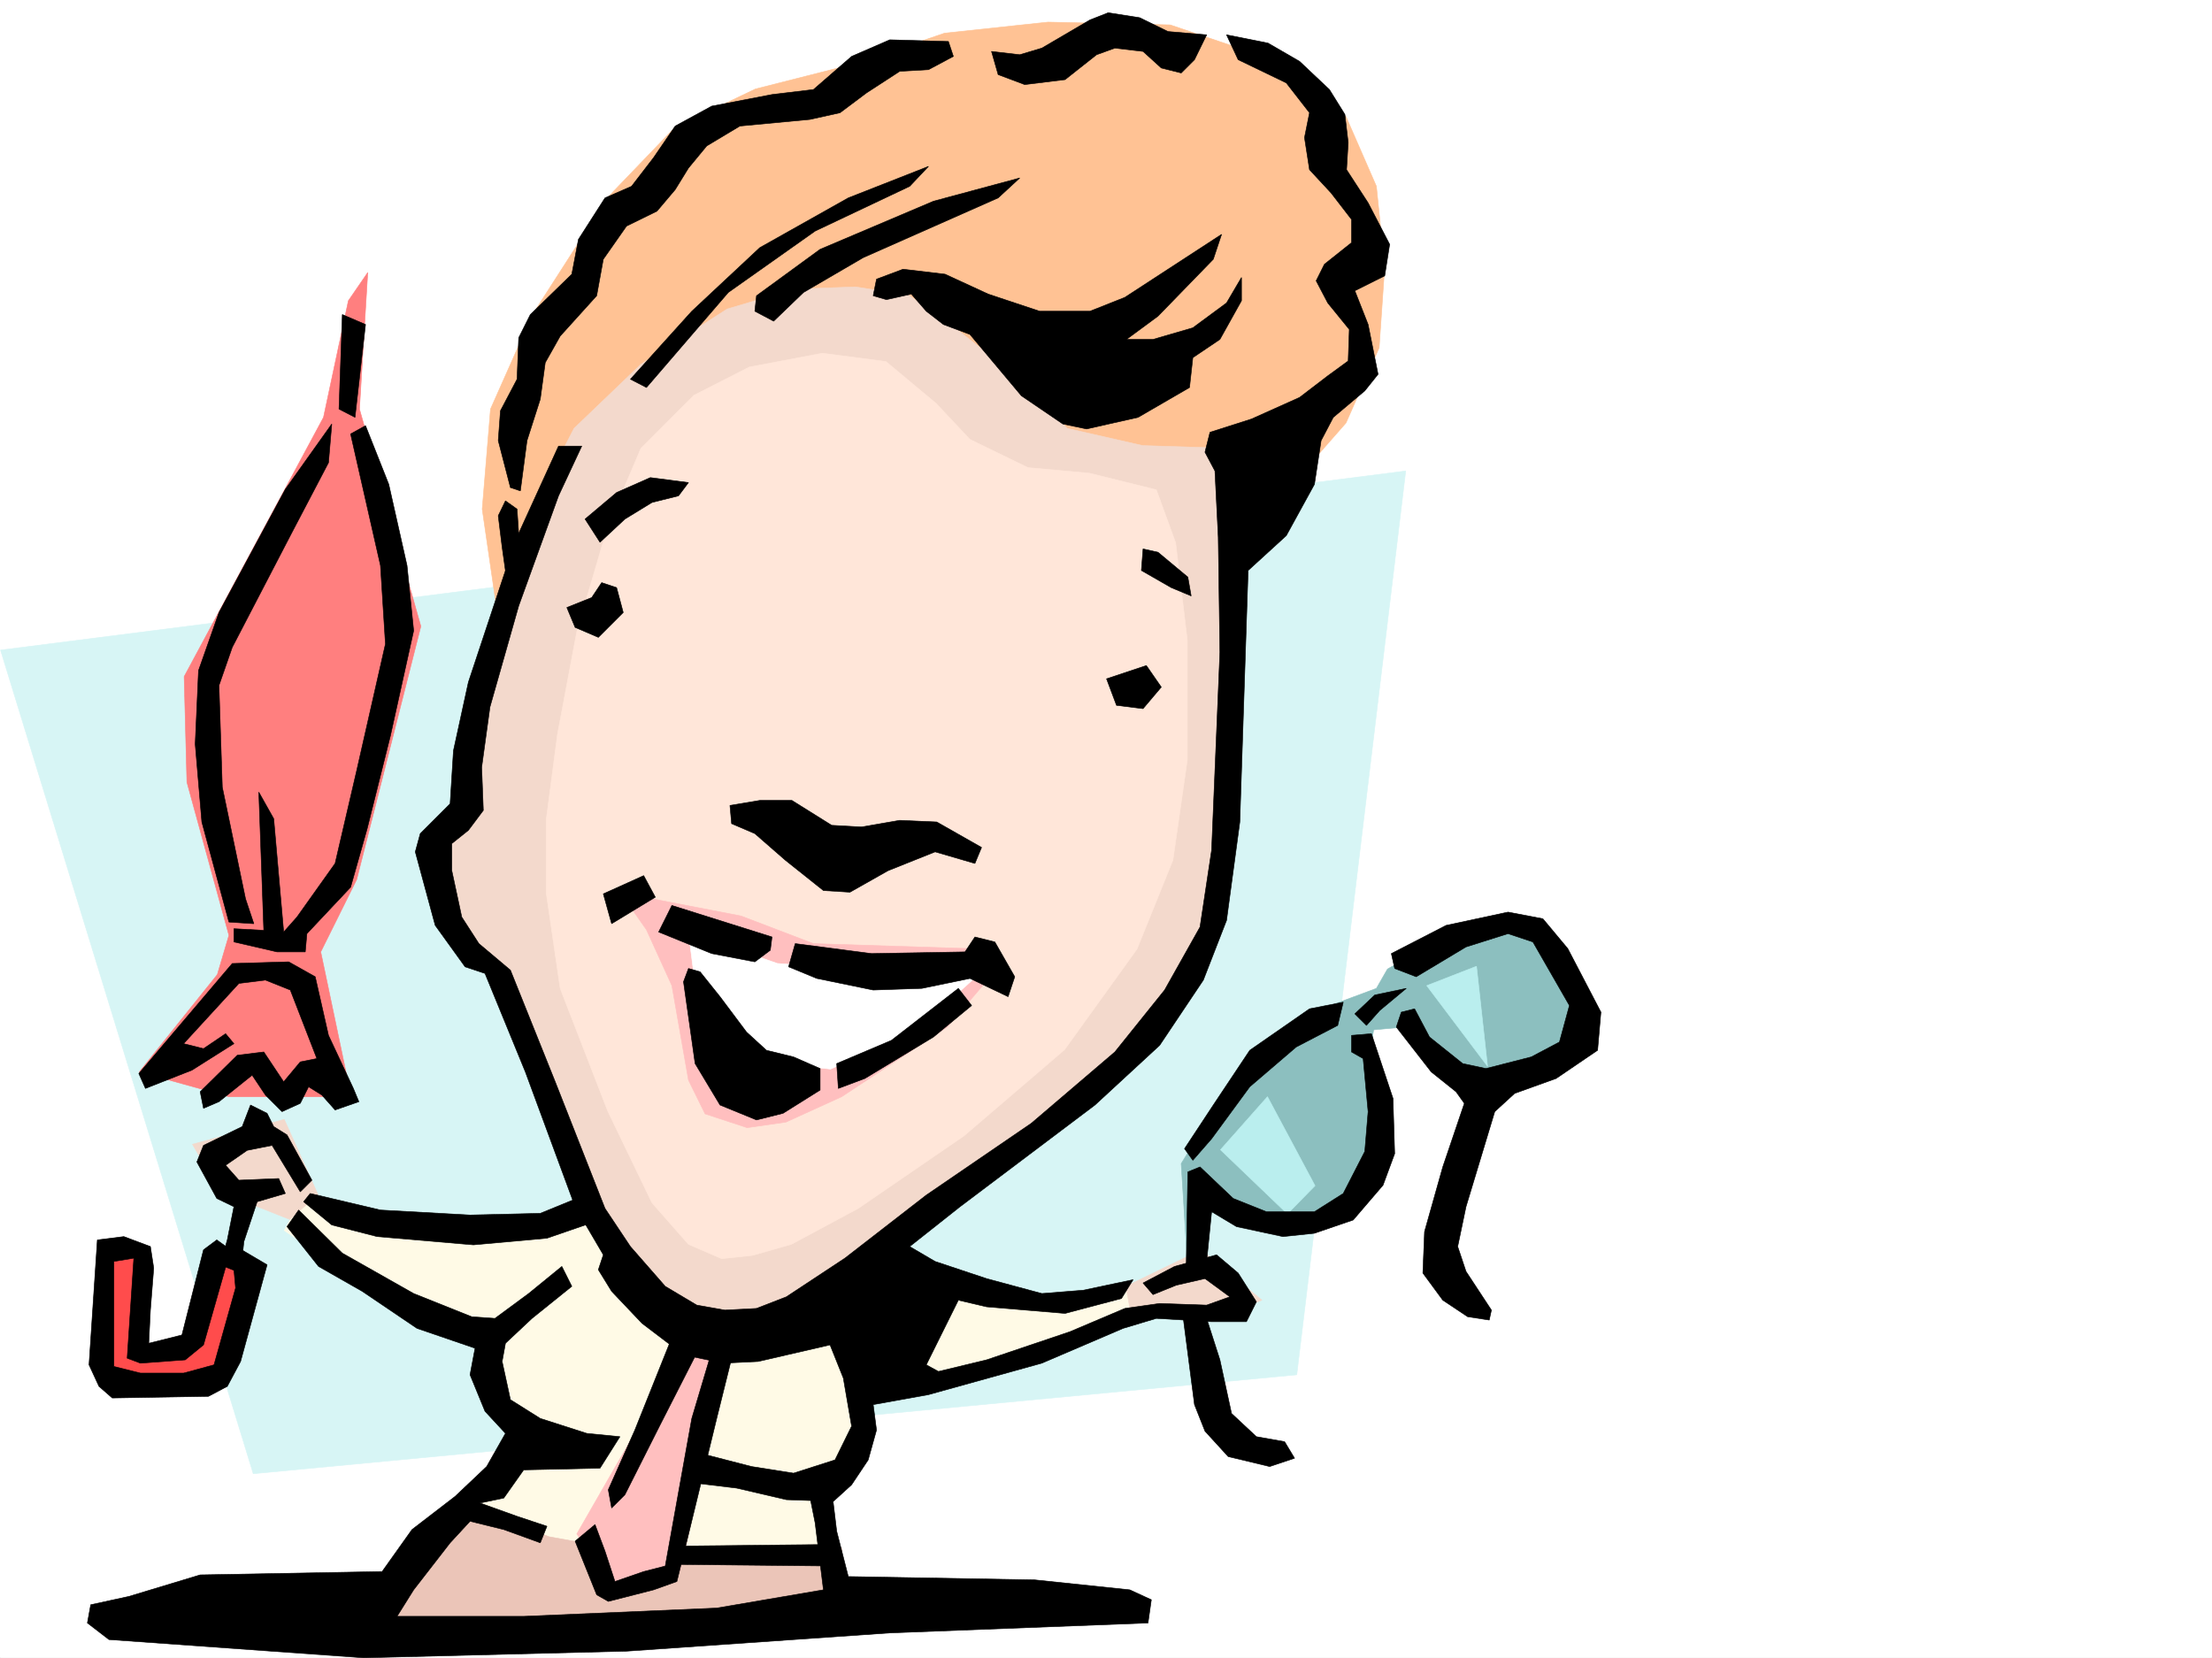 <svg xmlns="http://www.w3.org/2000/svg" width="2997.016" height="2246.668"><rect width="100%" height="100%" fill="#333333" stroke="none"/><defs><clipPath id="a"><path d="M0 0h2997v2244.137H0Zm0 0"/></clipPath></defs><path fill="#fff" d="M0 2246.297h2997.016V0H0Zm0 0"/><g clip-path="url(#a)" transform="translate(0 2.16)"><path fill="#fff" fill-rule="evenodd" stroke="#fff" stroke-linecap="square" stroke-linejoin="bevel" stroke-miterlimit="10" stroke-width=".743" d="M.742 2244.137h2995.531V-2.16H.743Zm0 0"/></g><path fill="#d7f5f5" fill-rule="evenodd" stroke="#d7f5f5" stroke-linecap="square" stroke-linejoin="bevel" stroke-miterlimit="10" stroke-width=".743" d="m.742 880.844 1903.86-242.692-147.606 1224.649-1413.855 134.074Zm0 0"/><path fill="#ffc294" fill-rule="evenodd" stroke="#ffc294" stroke-linecap="square" stroke-linejoin="bevel" stroke-miterlimit="10" stroke-width=".743" d="M672.09 818.676 653.36 689.84l11.222-135.559 56.93-128.09 101.933-158.785 90.633-94.386 109.403-52.434 135.601-34.45 120.66-41.21 140.098-14.977 165.586 3.754 166.332 56.188 71.945 68.152 41.172 94.387 11.262 109.363-7.508 109.324-44.926 101.895-79.453 90.633-83.164 79.37zm0 0"/><path fill="#8cbfbf" fill-rule="evenodd" stroke="#8cbfbf" stroke-linecap="square" stroke-linejoin="bevel" stroke-miterlimit="10" stroke-width=".743" d="m2068.703 1241.113-101.894 22.48-86.918 49.423-15.016 26.238-90.633 33.703-113.156 105.61-60.684 98.101 8.25 131.848 33.703-67.41 109.403 26.195 75.66-26.195 33.742-75.66-7.508-124.337 7.508-45.707 41.211-3.754 60.684 68.188 68.191 18.73 113.113-59.941-7.504-68.148zm0 0"/><path fill="#baeeee" fill-rule="evenodd" stroke="#baeeee" stroke-linecap="square" stroke-linejoin="bevel" stroke-miterlimit="10" stroke-width=".743" d="m2000.512 1309.262-67.446 26.238 82.422 109.363zm-283.239 176.773-63.656 71.906 90.633 86.88 37.457-38.2zm0 0"/><path fill="#fffae6" fill-rule="evenodd" stroke="#fffae6" stroke-linecap="square" stroke-linejoin="bevel" stroke-miterlimit="10" stroke-width=".743" d="m412.074 1618.621 105.649 37.461 131.882 3.715 188.817-33.707 561.945 135.601 125.121-18.73 22.48 29.95-253.25 94.39-135.636 33.703-3.715 83.125-33.746 30.734 7.508 101.856-158.863 18.726-192.528-7.504-150.613-45.672-30.734-29.988 121.406-98.101-49.461-68.153-7.508-67.406-150.574-68.191-125.117-83.13zm0 0"/><path fill="#ebc5b8" fill-rule="evenodd" stroke="#ebc5b8" stroke-linecap="square" stroke-linejoin="bevel" stroke-miterlimit="10" stroke-width=".743" d="m627.125 2037.305 116.871 44.964 128.129 23.188 268.227-8.21 3.753 71.905-140.093 37.457-418.84 15.72-101.895-34.45zm0 0"/><path fill="#ffbfbf" fill-rule="evenodd" stroke="#ffbfbf" stroke-linecap="square" stroke-linejoin="bevel" stroke-miterlimit="10" stroke-width=".743" d="m932.809 1814.867-151.356 263.649 49.461 68.152 90.672-18.727 71.164-313.074zm0 0"/><path fill="#ff4c4c" fill-rule="evenodd" stroke="#ff4c4c" stroke-linecap="square" stroke-linejoin="bevel" stroke-miterlimit="10" stroke-width=".743" d="m283.203 1693.5-29.953 132.586-64.438-7.465-3.753-121.367h-52.43l3.75 181.266 165.55-11.22 41.993-158.784zm0 0"/><path fill="#ff7f7f" fill-rule="evenodd" stroke="#ff7f7f" stroke-linecap="square" stroke-linejoin="bevel" stroke-miterlimit="10" stroke-width=".743" d="m472.016 407.46-33.704 158.044-188.816 351.273 3.754 143.067 56.93 207.504-15.72 53.175-105.648 131.809 121.368 33.703h165.59l-41.211-196.242 48.718-98.102 86.918-343.066-83.164-294.344 11.219-185.02Zm0 0"/><path fill="#f3d9cc" fill-rule="evenodd" stroke="#f3d9cc" stroke-linecap="square" stroke-linejoin="bevel" stroke-miterlimit="10" stroke-width=".743" d="m1525.488 1742.96 101.895-49.46 82.422 68.191-29.993 11.22-146.859 11.222zM430.805 1618.621l-45.668-101.855-124.38 33.707 37.458 64.398 94.387 37.457zm863.914-1173.703-63.696-44.965-71.941-11.223-83.168 3.012-90.633 26.942-116.91 74.914-90.633 86.882-52.472 101.856-53.176 170.043-26.235 162.539-11.222 67.41-49.461 64.399 23.223 113.113 59.941 60.683 131.883 331.805 79.414 109.363 98.14 33.704 90.672-11.262 83.168-52.434 162.578-128.793 131.883-109.363 105.649-94.387 79.41-109.363 26.2-113.078 18.769-199.996-3.754-192.489-7.508-176.773-116.871-3.754-101.895-23.223-75.699-75.66zm0 0"/><path fill="#ffe6d9" fill-rule="evenodd" stroke="#ffe6d9" stroke-linecap="square" stroke-linejoin="bevel" stroke-miterlimit="10" stroke-width=".743" d="m1200.293 489.844-86.137-11.219-98.926 18.727-74.914 38.203-71.945 71.902-44.926 105.61-41.992 143.066-26.2 139.312-14.972 113.86v101.855l18.727 128.094 64.437 166.254 59.942 124.336 49.422 56.187 44.964 19.473 41.954-4.496 52.472-14.977 90.637-48.68 143.105-98.14 136.38-116.832 98.14-136.34 48.719-120.586 19.472-135.558v-162.54l-15.758-131.804-26.195-71.906-90.676-22.485-83.164-7.504-78.668-38.203-45.71-48.68zm0 0"/><path fill="#ffbfbf" fill-rule="evenodd" stroke="#ffbfbf" stroke-linecap="square" stroke-linejoin="bevel" stroke-miterlimit="10" stroke-width=".743" d="m868.371 1214.914 135.64 26.2 98.141 37.456 234.52 7.47 7.508 34.483-60.723 71.126-143.105 94.386-75.66 34.446-52.43 7.507-56.969-18.726-22.484-45.711-22.48-128.051-34.45-75.66-26.234-37.457zm0 0"/><path fill="#fff" fill-rule="evenodd" stroke="#fff" stroke-linecap="square" stroke-linejoin="bevel" stroke-miterlimit="10" stroke-width=".743" d="m932.809 1263.594 120.625 41.918 268.265 18.726-79.453 71.164-116.871 53.176-105.648-11.223-71.903-56.93zm0 0"/><path fill-rule="evenodd" stroke="#000" stroke-linecap="square" stroke-linejoin="bevel" stroke-miterlimit="10" stroke-width=".743" d="m854.14 513.813 83.165-92.118 92.16-86.14 119.879-67.407 108.66-42.699-25.492 26.98-128.094 60.645-117.652 83.164-110.887 128.836zm0 0"/><path fill-rule="evenodd" stroke="#000" stroke-linecap="square" stroke-linejoin="bevel" stroke-miterlimit="10" stroke-width=".743" d="m1024.969 400.734 86.176-62.91 153.586-65.18 116.906-31.476-29.246 26.98-182.793 80.899-80.938 47.191-40.469 38.946-25.453-13.489zm162.617-22.48 35.93-13.488 56.968 6.761 58.418 26.942 69.676 23.226h68.191l47.231-18.73 131.102-85.395-11.22 33.703-74.956 77.145-42.695 31.477h35.972l53.957-15.72 45.668-33.702 20.254-34.489v31.477l-29.246 52.434-36.676 24.71-4.496 40.47-69.715 40.429-69.68 15.719-32.214-6.727-56.188-38.2-69.676-83.128-35.972-13.488-23.227-17.985-20.215-23.226-33.742 7.508-17.95-5.243zM792.715 703.332l42.695-35.973 45.707-20.214 51.692 6.726-13.489 17.984-35.933 8.993-36.715 22.484-33.742 31.434zm755.995 40.43 20.216 4.496 40.469 33.703 4.496 25.492-26.977-11.258-40.469-23.226zm-780.706 79.41 33.703-13.488 13.488-20.215 20.215 6.726 8.992 33.703-33.703 33.704-31.476-13.489zM700.555 689.84l2.23 33.707 8.992 35.973-22.484 45.668-8.953-63.657-5.277-42.695 9.773-20.215zm-8.993-29.207-16.5-63.653 3.008-40.468 22.485-42.7 2.23-56.148 15.754-31.473 56.188-54.664 8.992-47.191 35.972-56.188 35.973-15.718 29.95-38.946 29.21-42.695 49.461-26.98 81.68-15.72 56.187-6.76 51.688-44.927 51.691-22.484 79.45 2.27 6.726 20.214-33.703 17.985-38.984 2.23-44.926 29.207-35.973 26.98-40.465 8.993-95.172 8.992-44.925 26.941-24.75 29.989-17.985 29.207-24.71 29.207-41.216 20.215-31.472 44.925-8.996 49.461-49.422 54.664-20.254 35.973-6.723 49.422-17.988 56.187-8.992 68.149zm651.836-590.957 38.239 4.457 29.953-8.953 65.18-38.2 24.75-9.738 42.695 6.727 38.203 18.73 52.469 4.496-16.5 33.703-17.985 17.985-26.98-6.762-24.711-22.445-38.2-4.496-24.75 8.953-42.699 33.746-54.699 6.723-35.972-13.489zM463.805 426.191l-4.496 128.09 21.699 11.223 14.234-125.824zM1499.25 919.79l53.957-17.99 20.215 29.212-24.711 29.207-35.973-4.496zm0 0"/><path fill-rule="evenodd" stroke="#000" stroke-linecap="square" stroke-linejoin="bevel" stroke-miterlimit="10" stroke-width=".743" d="m1661.828 47.195 56.227 11.22 42.695 24.71 40.469 38.203 20.957 33.703 4.496 38.2-2.227 36.714 29.207 44.93 29.207 56.184-6.722 42.699-40.469 20.215 17.984 45.707 13.489 67.41-17.985 22.48-42.695 35.934-16.504 31.476-8.992 59.157-38.2 69.636-51.69 47.196-11.262 340.793-17.985 133.332-31.437 80.898-59.196 88.406-87.664 80.899-182.832 137.785-68.187 53.961 34.484 20.215 69.676 23.223 74.918 20.214 56.184-4.496 67.449-14.23-15.72 25.453-76.44 20.215-106.391-8.953-38.2-8.993-43.48 87.622 16.5 8.992 65.18-15.72 113.117-38.198L1524 1772.91l47.195-6.723 63.692 2.227 31.437-11.223-33.703-24.71-38.945 8.956-31.473 12.747-13.492-15.72 42.7-22.483 56.929-15.72 29.246 24.716 24.71 38.94-13.487 26.981h-47.196l-74.914-4.496-44.965 13.489-110.144 47.195-153.586 42.656-74.918 13.488 4.5 34.45-11.262 40.468-22.484 33.704-24.711 22.484-63.691-2.27-67.45-15.718-56.187-6.766 6.765-40.426 69.676 17.985 56.93 8.992 56.187-17.985 22.48-45.707-11.218-65.14-17.988-44.969-97.399 22.484-47.191 2.27-53.961-11.262-56.184-42.699-41.214-43.438-17.985-29.21 6.727-20.215-38.203-65.18-67.446-182.75L657.113 1319l-26.976-8.992-40.469-56.149-26.98-99.629 6.726-24.71 40.469-40.47 4.496-71.902 20.254-92.863 63.652-191.746 58.457-128.094h31.477l-31.477 67.41-53.957 149.051-38.945 137.082-11.223 81.64 2.23 58.419-20.214 26.976-22.485 17.989v36.675l13.493 62.91 23.222 35.973 42.7 35.934 60.683 151.316 67.445 171.532 34.45 51.691 47.191 53.918 42.738 25.453 38.2 6.766 42.699-2.27 40.469-15.719 79.41-52.43 110.144-85.394 142.363-97.36 113.157-96.616 67.406-83.91 47.977-85.395 15.718-104.121 11.223-268.149-2.23-155.773-4.497-89.89-13.488-25.458 6.766-26.976 56.183-17.95 65.18-29.246 38.203-29.207 27.719-20.214 1.488-42.696-29.207-35.933-15.719-29.993 11.223-22.441 36.715-29.207v-31.477l-27.723-35.933-29.207-31.477-6.765-43.437 6.765-33.703-31.476-40.47-65.18-31.437zm0 0"/><path fill-rule="evenodd" stroke="#000" stroke-linecap="square" stroke-linejoin="bevel" stroke-miterlimit="10" stroke-width=".743" d="m988.996 1091.32 40.469-6.765h43.476l53.922 33.707 40.469 2.265 51.687-8.992 50.207 2.227 60.684 34.488-8.996 21.7-53.918-15.72-63.695 25.458-51.688 29.207-35.972-2.23-51.692-41.212-41.21-35.933-31.477-13.489zm-171.57 119.84 54.699-24.71 15.758 29.21-59.2 35.93zm92.902 15.719 135.637 42.7-2.27 17.983-20.957 15.72-58.453-11.223-71.906-29.207zm167.113 51.691 103.38 13.489 126.644-2.266 13.449-20.215 26.98 6.723 26.981 47.195-8.996 26.98-51.688-24.71-65.18 13.488-65.925 2.227-76.438-15.715-38.203-15.758zm0 0"/><path fill-rule="evenodd" stroke="#000" stroke-linecap="square" stroke-linejoin="bevel" stroke-miterlimit="10" stroke-width=".743" d="m1133.625 1441.11 74.176-31.477 90.672-70.38 17.984 23.188-51.727 42.696-92.902 56.187-35.972 13.489zm-185.059-124.34 26.98 33.707 35.93 47.933 26.981 24.711 36.715 8.996 35.972 15.719v29.207l-50.207 31.473-35.968 8.996-49.422-20.215-33.746-56.188-15.719-110.847 6.727-17.988zM495.242 576.727l31.473 79.41 24.75 110.105 8.996 88.367-31.477 142.325-31.476 125.824-22.48 79.41-59.2 62.914-2.226 24.711h-38.243l-58.414-13.492v-17.945l40.47 2.23-6.767-187.25 20.215 35.969 13.489 153.547 17.988-20.254 51.687-72.649 29.25-125.824 38.942-171.531-6.723-106.352-40.469-178.258zm0 0"/><path fill-rule="evenodd" stroke="#000" stroke-linecap="square" stroke-linejoin="bevel" stroke-miterlimit="10" stroke-width=".743" d="m449.531 574.496-62.91 88.367-89.93 167.035-27.722 78.668-4.496 99.59 8.992 105.606 36.715 135.601 33.742 2.227-11.258-33.703-31.476-151.278-4.497-137.828 17.985-51.691 80.937-155.774 49.461-94.386zm-134.855 731.016L188.07 1454.598l8.992 20.215 62.915-24.711 56.968-35.973-11.261-13.488-29.95 20.253-26.98-6.765 74.914-81.64 35.973-4.497 33.707 13.488 35.968 92.864-22.48 4.496-22.484 26.98-26.938-40.43-35.973 4.458-50.203 49.46 4.496 22.446 20.957-8.953 44.965-35.973 17.985 26.977 22.484 22.445 24.71-11.223 11.263-22.48 17.984 11.258 17.945 20.215 32.22-11.22-7.466-17.987-33.707-71.907-17.984-79.41-35.973-20.215zm466.777 318.351-49.422 20.215-95.172 2.266-121.363-6.762-95.172-22.445-8.992 11.222 38.2 31.438 61.464 15.754 130.36 11.222 99.667-8.992 65.18-22.484zm0 0"/><path fill-rule="evenodd" stroke="#000" stroke-linecap="square" stroke-linejoin="bevel" stroke-miterlimit="10" stroke-width=".743" d="m422.594 1599.152-33.746-61.425-17.985-11.223-8.992-17.988-22.445-11.22-11.258 29.208-52.434 25.453-8.996 22.484 26.98 49.422 23.227 11.219-8.992 44.969-9.738 33.703 27.723 11.223 4.496-42.7 17.988-53.918 38.2-11.222-8.993-20.254-53.961 2.27-17.984-20.215 29.246-20.254 33.707-6.727 38.199 62.914zm0 0"/><path fill-rule="evenodd" stroke="#000" stroke-linecap="square" stroke-linejoin="bevel" stroke-miterlimit="10" stroke-width=".743" d="m131.883 1680.05-11.258 169.263 13.488 29.206 17.985 15.72 130.359-2.227 25.496-13.492 17.984-33.704 35.934-131.062-38.203-22.484-6.723 29.207 2.227 24.714-29.207 104.122-41.211 11.222H190.3l-35.973-8.992v-142.285l26.98-4.496-8.996 135.558 17.989 6.766 60.683-4.5 24.75-20.254L312.45 1693.5l-18.73-13.45-17.985 13.45-29.246 115.383-44.93 11.223 2.231-44.926 4.496-56.93-4.496-29.207-35.973-13.492zm0 0"/><path fill-rule="evenodd" stroke="#000" stroke-linecap="square" stroke-linejoin="bevel" stroke-miterlimit="10" stroke-width=".743" d="m404.605 1639.582-15.757 22.48 42.738 53.919 59.156 33.706 74.215 50.204 78.668 26.941-6.766 35.969 20.254 49.426 27.723 29.949-25.492 44.965-42.7 40.43-58.453 44.964-40.468 56.89-246.485 4.497-96.656 29.207-51.691 11.262-4.496 24.71 29.207 22.481 345.41 24.715 355.886-8.996 356.633-24.711 349.906-13.488 4.497-31.477-29.207-13.45-128.875-13.488-252.508-4.496-15.719-61.43-6.762-56.183h-31.437l8.992 44.965 11.223 90.633-144.594 24.71-261.5 11.223h-171.57l22.484-35.933 49.422-63.695 26.976-29.208 45.711 11.262 49.461 17.946 8.992-22.442-40.468-13.492-50.203-17.985 32.218-6.726 26.977-38.2 103.383-2.269 26.976-42.695-44.965-4.496-62.91-20.215-40.469-25.453-11.222-51.692 4.496-24.71 35.934-33.704 53.957-43.441-13.489-26.98-44.965 36.714-45.707 33.707-31.437-2.27-78.668-31.437-96.656-54.699zm0 0"/><path fill-rule="evenodd" stroke="#000" stroke-linecap="square" stroke-linejoin="bevel" stroke-miterlimit="10" stroke-width=".743" d="M912.594 1806.617 860.16 1937.68l-35.973 80.898 4.497 24.711 17.988-17.95 47.937-95.128 58.453-114.602zm0 0"/><path fill-rule="evenodd" stroke="#000" stroke-linecap="square" stroke-linejoin="bevel" stroke-miterlimit="10" stroke-width=".743" d="m964.285 1831.328-26.98 90.633-35.973 199.996-29.207 7.469-38.941 13.488-13.493-41.172-13.488-35.973-26.98 22.485 29.207 72.648 15.757 8.993 61.426-15.72 31.477-11.26 13.488-54.661 40.469-166.293 24.71-99.629zm0 0"/><path fill-rule="evenodd" stroke="#000" stroke-linecap="square" stroke-linejoin="bevel" stroke-miterlimit="10" stroke-width=".743" d="m1122.367 2092.75-212.039 2.227 2.266 24.71 216.535 2.27zm487.028-504.86-2.227 130.36 27.719-8.992 6.726-67.41 33.703 20.215 62.953 13.488 42.696-4.496 52.473-17.985 40.43-47.195 15.757-42.695-2.27-74.88-29.207-87.66-26.976 2.266v22.485l15.754 8.953 6.726 71.906-4.496 53.957-29.207 56.93-38.984 24.71h-65.18l-44.965-17.984-44.926-42.699zm-4.497-31.437 38.985-59.156 49.422-74.176 80.937-56.184 45.707-8.996-7.508 31.477-56.187 29.207-62.95 53.922-51.69 70.418-25.454 29.207zm280.231-264.394 74.172-38.2 83.91-17.988 47.191 8.996 33.746 40.43 44.926 86.137-4.5 51.687-56.183 38.203-56.188 20.215-26.98 24.711-38.942 128.832-11.261 53.961 11.261 33.703 34.446 52.434-2.973 13.449-29.246-4.496-33.703-22.442-26.98-36.714 2.269-56.188 24.71-87.625 29.208-86.137-11.223-15.718-33.703-26.977-47.234-60.684 6.765-20.214 17.989-4.497 20.214 38.2 44.965 35.972 31.473 6.727 61.426-15.719 38.203-20.215 13.488-49.46-49.46-86.141-33.704-11.219-56.93 17.984-67.449 40.43-29.207-11.223zm0 0"/><path fill-rule="evenodd" stroke="#000" stroke-linecap="square" stroke-linejoin="bevel" stroke-miterlimit="10" stroke-width=".743" d="m1905.344 1339.254-42.7 8.953-26.976 25.492 15.758 15.719 17.945-20.215zm-302.676 442.652 15.719 121.325 14.234 35.972 31.477 34.45 56.183 13.488 33.707-11.262-13.492-22.441-38.2-6.766-33.702-31.438-15.758-72.648-20.215-62.95zm0 0"/></svg>
